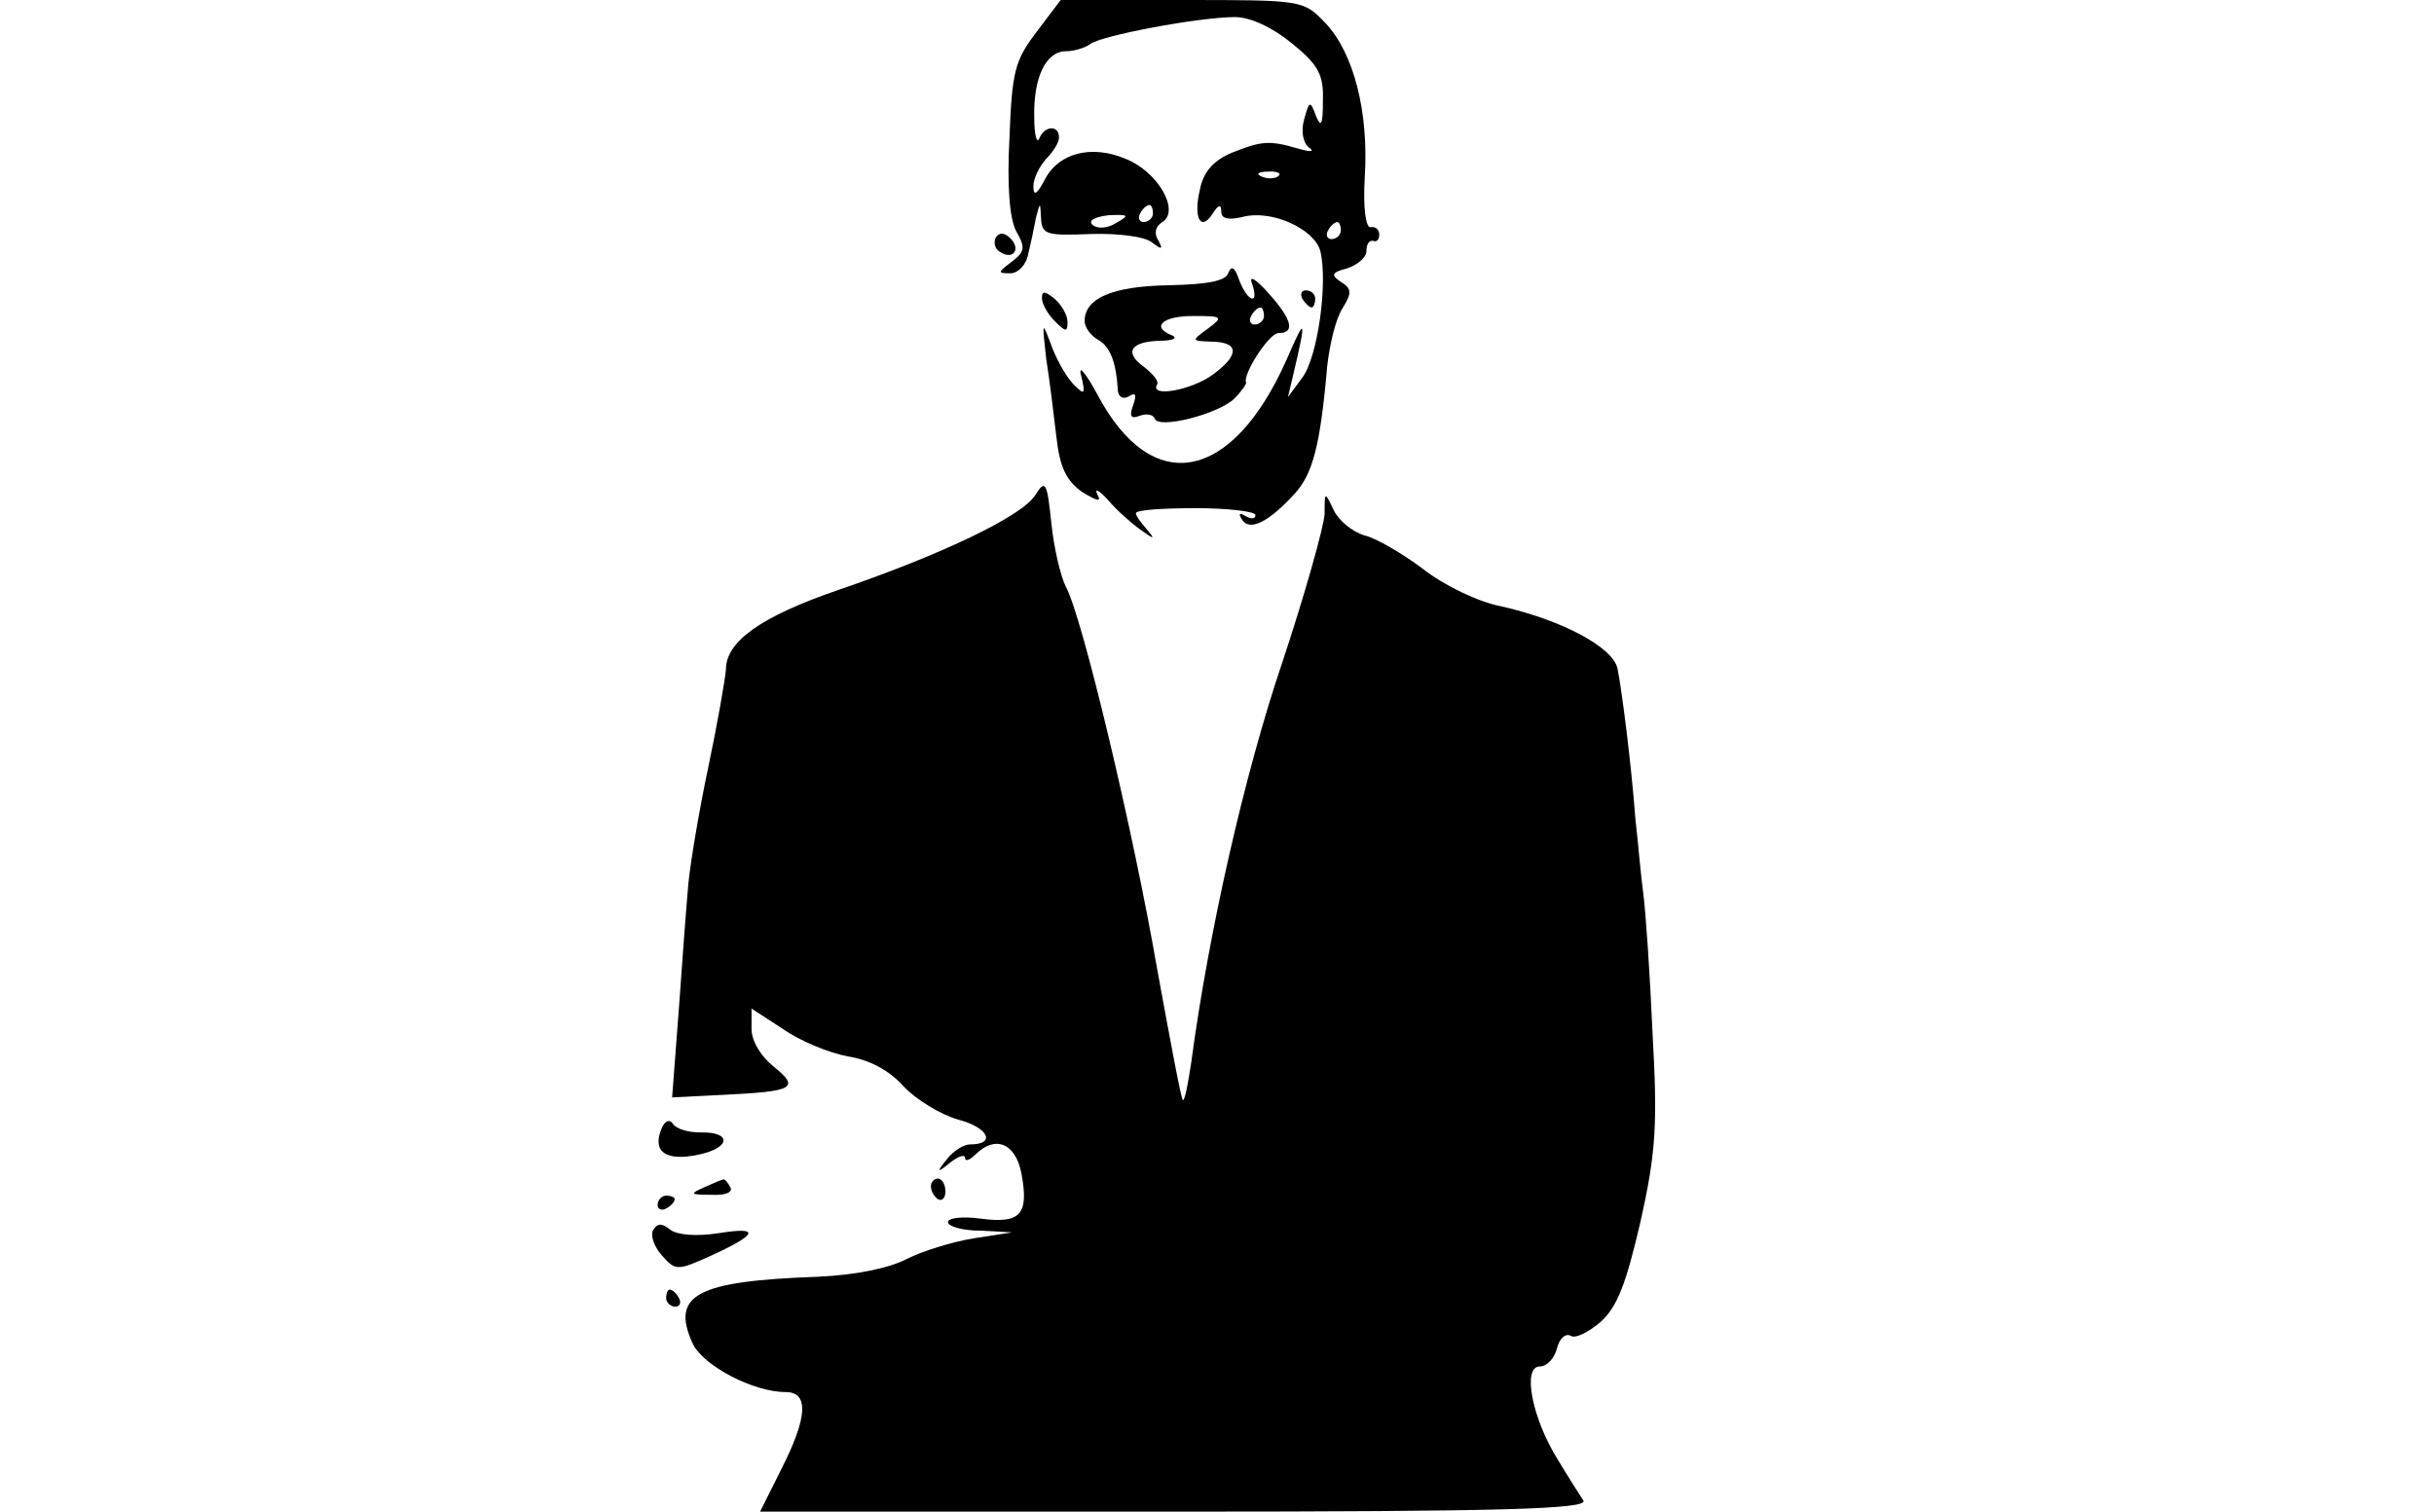 <?xml version="1.0" standalone="no"?>
<!DOCTYPE svg PUBLIC "-//W3C//DTD SVG 20010904//EN"
 "http://www.w3.org/TR/2001/REC-SVG-20010904/DTD/svg10.dtd">
<svg version="1.0" xmlns="http://www.w3.org/2000/svg"
 width="285pt" height="177pt" viewBox="0 0 285 177"
 preserveAspectRatio="xMidYMid meet">

<g transform="translate(0,177) scale(0.1,-0.1)"
fill="#000000" stroke="none">
<path d="M1214 1733 c-26 -34 -29 -47 -32 -124 -3 -56 0 -95 8 -110 11 -19 10
-24 -6 -36 -16 -12 -16 -13 -1 -13 9 0 19 10 21 23 3 12 7 31 9 42 5 19 5 19
6 -1 1 -19 7 -20 59 -18 31 1 63 -3 71 -10 12 -9 13 -8 7 3 -5 8 -3 16 5 21
21 13 -5 59 -43 74 -40 17 -79 7 -95 -25 -9 -17 -13 -19 -13 -7 0 9 7 23 15
32 8 8 15 19 15 25 0 15 -17 14 -23 -1 -3 -7 -6 4 -6 25 -1 47 14 77 37 77 10
0 22 4 28 8 11 10 128 32 170 32 18 0 44 -12 67 -31 31 -25 37 -37 36 -67 0
-28 -2 -32 -8 -18 -7 19 -8 18 -14 -4 -4 -14 -1 -28 6 -33 7 -5 1 -5 -13 -1
-34 10 -43 9 -78 -5 -21 -9 -33 -22 -37 -43 -8 -33 1 -50 15 -28 7 11 10 11
10 2 0 -8 8 -10 25 -6 34 9 84 -14 91 -40 9 -37 -3 -124 -21 -148 l-17 -23 6
25 c16 68 15 71 -7 20 -64 -145 -158 -163 -222 -42 -14 26 -23 36 -19 22 5
-21 4 -23 -7 -12 -8 7 -20 27 -27 45 -12 32 -12 32 -7 -13 4 -25 9 -66 12 -92
4 -36 12 -51 30 -64 18 -11 23 -12 18 -3 -4 8 2 5 12 -6 10 -12 27 -27 38 -35
17 -12 18 -12 8 0 -7 8 -13 16 -13 19 0 4 32 6 70 6 39 0 70 -4 70 -8 0 -5 -5
-5 -12 -1 -7 4 -8 3 -4 -4 9 -15 32 -3 62 30 21 23 30 56 38 149 3 26 10 56
18 68 11 18 11 23 -2 31 -12 8 -11 11 8 16 12 4 22 13 22 20 0 8 3 13 8 12 4
-2 7 2 7 7 0 6 -4 10 -10 9 -6 -1 -9 23 -7 58 5 77 -13 146 -46 181 -26 27
-26 27 -168 27 l-142 0 -28 -37z m283 -169 c-3 -3 -12 -4 -19 -1 -8 3 -5 6 6
6 11 1 17 -2 13 -5z m-147 -44 c0 -5 -5 -10 -11 -10 -5 0 -7 5 -4 10 3 6 8 10
11 10 2 0 4 -4 4 -10z m-43 -11 c-11 -7 -23 -7 -28 -2 -5 5 3 9 19 11 24 1 25
0 9 -9z m263 -9 c0 -5 -5 -10 -11 -10 -5 0 -7 5 -4 10 3 6 8 10 11 10 2 0 4
-4 4 -10z"/>
<path d="M1166 1492 c-3 -6 -1 -14 5 -17 15 -10 25 3 12 16 -7 7 -13 7 -17 1z"/>
<path d="M1438 1450 c-3 -9 -24 -13 -69 -14 -66 -1 -99 -15 -99 -42 0 -7 7
-17 16 -22 14 -8 21 -26 23 -60 1 -7 6 -10 13 -6 8 5 9 2 5 -10 -5 -13 -3 -17
7 -13 8 3 16 2 18 -3 4 -13 74 5 93 23 9 9 15 18 14 19 -4 10 27 58 38 58 20
0 16 16 -12 47 -15 17 -23 21 -19 11 9 -26 -5 -22 -15 4 -5 15 -9 18 -13 8z
m42 -50 c0 -5 -5 -10 -11 -10 -5 0 -7 5 -4 10 3 6 8 10 11 10 2 0 4 -4 4 -10z
m-66 -15 c-19 -14 -19 -14 3 -15 34 0 35 -15 4 -38 -25 -19 -76 -28 -66 -12 2
4 -5 12 -15 20 -24 17 -17 30 18 31 15 0 21 3 15 6 -26 10 -12 23 24 23 35 0
36 -1 17 -15z"/>
<path d="M1220 1421 c0 -7 7 -19 15 -27 13 -13 15 -13 15 -1 0 8 -7 20 -15 27
-11 9 -15 10 -15 1z"/>
<path d="M1525 1420 c3 -5 8 -10 11 -10 2 0 4 5 4 10 0 6 -5 10 -11 10 -5 0
-7 -4 -4 -10z"/>
<path d="M1212 1190 c-15 -24 -108 -69 -231 -111 -90 -31 -131 -60 -131 -93
-1 -12 -10 -64 -21 -116 -11 -52 -21 -113 -23 -135 -2 -22 -7 -87 -11 -145
l-8 -105 59 3 c84 4 91 8 60 33 -15 12 -26 30 -26 44 l0 24 37 -24 c20 -14 54
-28 76 -32 25 -4 48 -16 65 -35 14 -15 43 -33 64 -39 35 -9 45 -29 14 -29 -8
0 -20 -8 -27 -17 -13 -16 -12 -17 4 -4 9 7 17 10 17 5 0 -4 5 -3 12 4 23 23
47 14 54 -22 9 -48 -1 -59 -47 -53 -22 3 -39 1 -39 -4 0 -5 17 -10 38 -10 l37
-2 -45 -7 c-25 -4 -60 -15 -78 -24 -21 -11 -60 -19 -105 -21 -141 -5 -172 -21
-146 -78 12 -26 71 -57 109 -57 27 0 26 -29 -5 -90 l-25 -50 485 0 c386 0 485
3 479 13 -4 6 -18 28 -30 48 -30 48 -42 109 -21 109 8 0 17 9 20 21 3 12 10
18 16 15 5 -4 21 4 35 16 20 18 30 45 47 118 18 81 20 113 14 220 -3 69 -8
143 -11 165 -3 22 -6 60 -9 85 -5 67 -16 152 -21 177 -5 25 -65 57 -136 73
-27 5 -68 25 -92 44 -24 18 -55 36 -68 39 -14 4 -30 17 -36 29 -11 23 -11 23
-11 -4 -1 -15 -23 -94 -50 -175 -44 -130 -86 -316 -106 -466 -4 -27 -8 -47
-10 -45 -2 1 -15 71 -30 153 -28 162 -88 414 -107 448 -6 12 -14 45 -17 75 -5
48 -7 51 -19 32z"/>
<path d="M774 447 c-10 -26 6 -37 44 -29 38 8 39 27 2 26 -14 0 -28 4 -32 10
-4 6 -10 4 -14 -7z"/>
<path d="M825 380 c-18 -8 -17 -9 8 -9 16 -1 26 3 22 9 -3 6 -7 10 -8 9 -1 0
-11 -4 -22 -9z"/>
<path d="M1090 381 c0 -6 4 -12 8 -15 5 -3 9 1 9 9 0 8 -4 15 -9 15 -4 0 -8
-4 -8 -9z"/>
<path d="M770 359 c0 -5 5 -7 10 -4 6 3 10 8 10 11 0 2 -4 4 -10 4 -5 0 -10
-5 -10 -11z"/>
<path d="M765 330 c-4 -6 1 -20 10 -30 16 -18 18 -18 56 -1 57 26 60 35 10 27
-26 -4 -48 -2 -56 4 -10 8 -15 8 -20 0z"/>
<path d="M780 250 c0 -5 5 -10 11 -10 5 0 7 5 4 10 -3 6 -8 10 -11 10 -2 0 -4
-4 -4 -10z"/>
</g>
</svg>
